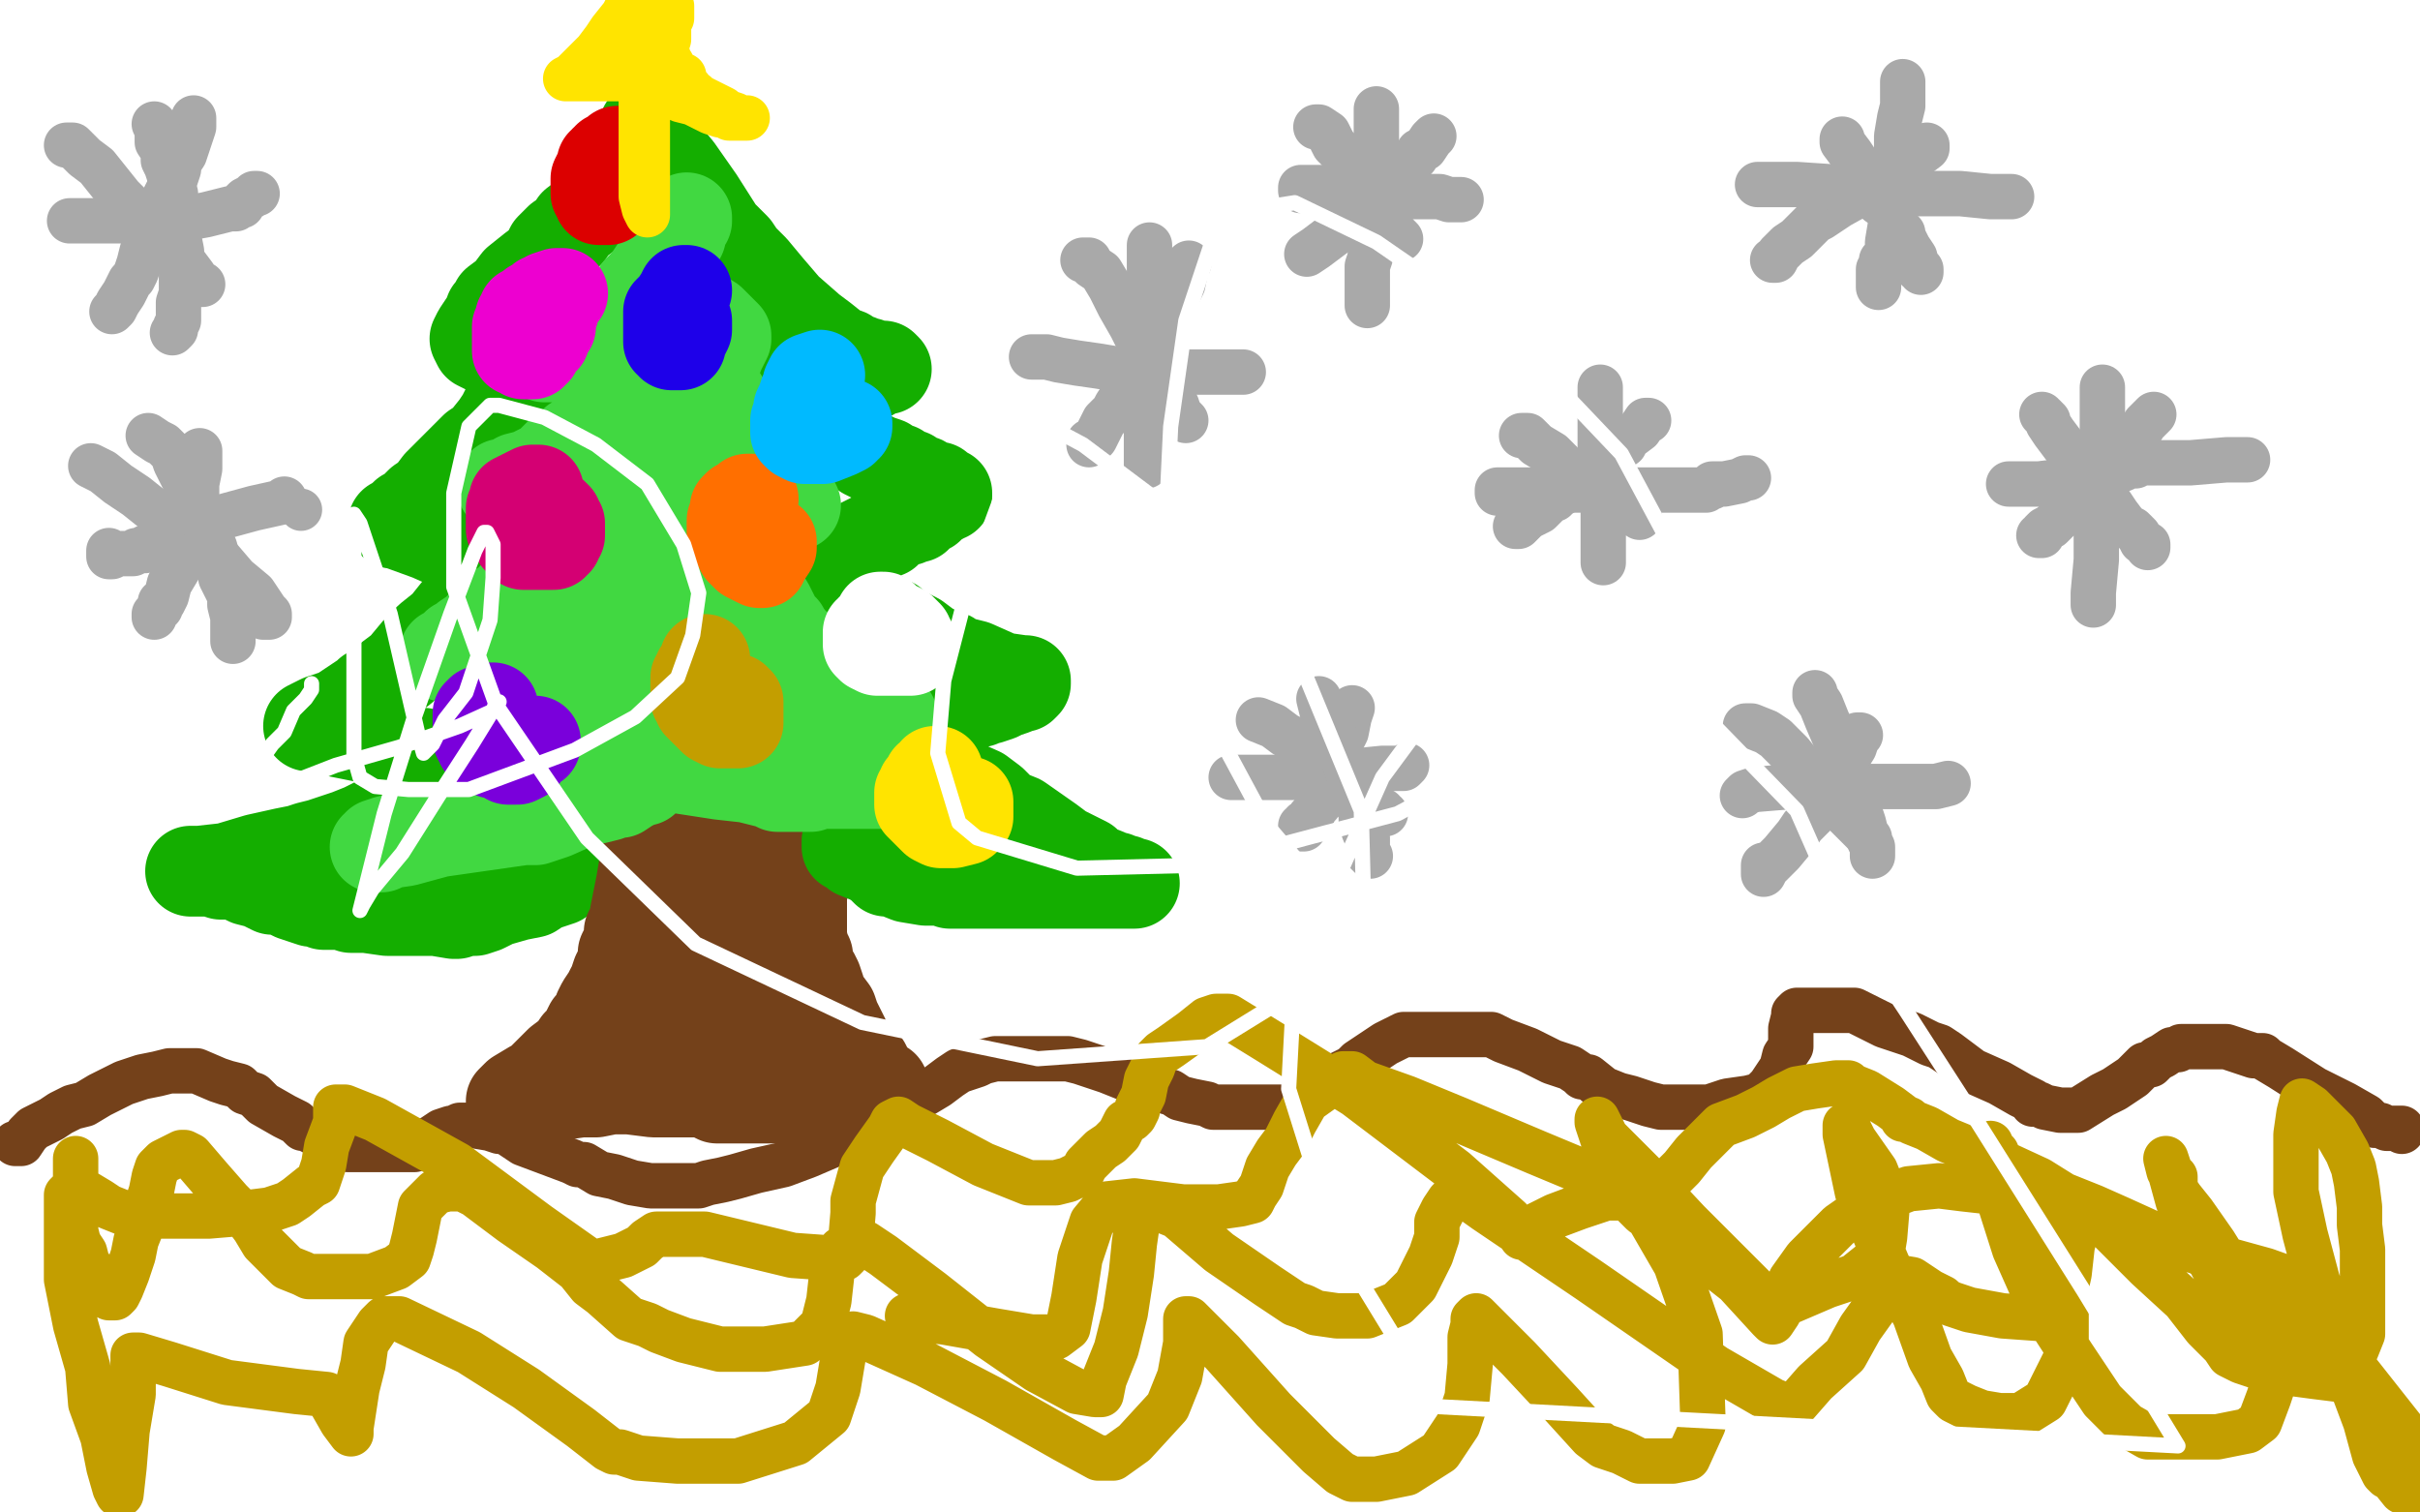 <?xml version="1.0" standalone="no"?>
<!DOCTYPE svg PUBLIC "-//W3C//DTD SVG 1.1//EN"
"http://www.w3.org/Graphics/SVG/1.1/DTD/svg11.dtd">

<svg width="800" height="500" version="1.1" xmlns="http://www.w3.org/2000/svg" xmlns:xlink="http://www.w3.org/1999/xlink" style="stroke-antialiasing: false"><desc>This SVG has been created on https://colorillo.com/</desc><rect x='0' y='0' width='800' height='500' style='fill: rgb(255,255,255); stroke-width:0' /><polyline points="180,204 180,210 180,210 179,216 179,216 179,223 179,223 179,231 179,231 179,241 179,241 180,252 180,252 184,264 184,264 191,280 193,286 199,297 201,300 204,307 208,312 211,316 215,322 219,325 222,329 226,333 228,334 233,336 238,339 241,341 243,341 246,342 252,344 259,344 270,345 277,345 285,345 294,345 304,344 313,341 326,337 330,335 334,334 337,332 342,331 350,327 356,323 364,320 372,315 382,310 387,303 392,297 397,290 400,285 402,278 404,272 404,271 404,270 404,269 404,267" style="fill: none; stroke: #ffffff; stroke-width: 30; stroke-linejoin: round; stroke-linecap: round; stroke-antialiasing: false; stroke-antialias: 0; opacity: 1.0"/>
<polyline points="125,148 126,153 127,157 128,163 131,172 134,180 139,191 143,200 147,207 152,217 155,226 159,235 163,242 167,247 171,253 175,257 181,263 193,270 208,279 224,284 238,287 253,288 267,288 284,284 297,280 305,276 309,273" style="fill: none; stroke: #ffe400; stroke-width: 30; stroke-linejoin: round; stroke-linecap: round; stroke-antialiasing: false; stroke-antialias: 0; opacity: 1.0"/>
<polyline points="124,137 124,138 124,138 125,140 125,140 126,142 126,142 128,147 128,147 131,152 131,152 134,159 136,163 137,165 139,170 142,174 143,179 145,183 147,188 149,193 150,196 152,200 154,204 161,217 167,224 170,230 172,234 175,239 179,245 184,253 189,260 195,268 202,277 211,283 217,287 228,294 235,298 240,301 244,302 250,304 255,304 263,305 269,305 279,305 288,305 297,304 304,304 309,301 315,298 317,295 319,292 322,289 322,286 324,282 324,277 324,275 323,275 322,275 320,275 318,276 317,276 316,277 315,277 312,277 304,277 291,277 286,277 271,276 267,276 266,276 263,276 256,276 243,276 231,275 227,274 222,274 216,273 208,271 201,267 189,264 179,261 172,258 169,257 165,255 164,254 162,253 160,250 160,249 158,247 156,242 153,238 150,233 147,229 141,220 138,216 129,202 123,192 116,182 113,173 108,165 105,160 102,154 100,149 98,144 97,141 97,140 96,139 96,138 97,139 100,143 105,149 113,164 119,175 124,187 127,196 130,201 132,209 135,216 137,224 140,231 142,235 143,239 146,243 148,248 150,253 154,259 157,263 159,265 161,267 164,270 166,270 168,270 169,270 171,272 176,273 185,275 188,275 189,276 191,276 201,280 214,282 227,282 234,282 240,283 242,283 246,282 251,279 259,276 267,272 276,269 281,267 285,265 288,264 289,262 291,260 294,259 298,257 305,255 312,253 317,252 319,252 320,252 322,252" style="fill: none; stroke: #ffffff; stroke-width: 30; stroke-linejoin: round; stroke-linecap: round; stroke-antialiasing: false; stroke-antialias: 0; opacity: 1.0"/>
<polyline points="207,51 207,52 207,52 204,56 204,56 201,60 201,60 198,64 198,64 194,71 190,74 188,77 185,79 182,82 180,86 176,89 171,93 168,97 164,100 163,102 162,103 162,104 158,110 157,112 158,114 162,116 166,118 169,120 172,120 175,122 177,123 178,123 178,124 177,124 176,126 173,129 170,132 168,134 166,138 164,141 160,146 157,148 154,151 150,155 145,160 142,164 139,166 138,167 136,169 134,170 132,172 130,173 131,173 142,177 151,181 157,183 162,184 164,185 165,185 164,186 160,191 158,195 156,197 154,199 151,202 147,207 142,211 138,215 133,221 129,224 127,226 124,228 122,229 121,230 118,232 112,236 106,238 102,240 103,240 106,240 112,242 122,244 128,246 132,247 133,248 135,249 136,249 138,249 140,249 144,250 149,250 155,251 159,252 160,252 161,252 161,253 160,253 158,253 157,254 154,256 151,259 147,261 145,263 141,265 139,266 138,266 137,266 135,268 130,270 124,272 120,274 115,276 109,278 106,279 102,280 99,281 94,282 85,284 75,287 66,288 63,288 64,288 65,288 66,288 70,288 73,289 78,289 82,291 86,292 90,294 93,294 95,295 97,296 100,297 103,298 106,298 107,299 109,299 111,299 113,299 116,300 118,300 121,300 128,301 135,301 140,301 144,301 150,302 151,302 154,301 157,301 160,300 164,298 171,296 176,295 179,293 182,292 185,291 188,288 193,285 195,283 197,282 198,281 199,279 200,279 200,278 201,278 201,276 202,275 202,274" style="fill: none; stroke: #14ae00; stroke-width: 30; stroke-linejoin: round; stroke-linecap: round; stroke-antialiasing: false; stroke-antialias: 0; opacity: 1.0"/>
<polyline points="214,279 214,283 214,283 213,286 213,286 212,292 210,302 210,305 208,308 208,311 207,313 206,315 206,318 205,320 204,322 203,325 203,326 202,327 201,329 199,332 198,334 197,337 195,339 194,341 194,342 192,344 191,345 189,348 185,351 182,354 181,355 180,356 178,358 176,359 171,362 169,364 170,364 171,364 172,364 173,364 174,362 179,362 185,362 192,361 197,361 202,360 203,360 205,360 208,360 216,361 225,361 232,361 234,361 235,362 237,363 241,363 248,363 252,363 254,363 258,363 263,363 269,363 277,363 281,363 283,363 285,362 286,362 287,361 288,361 289,361 290,360 291,360 291,359 292,359 291,359 288,356 286,352 284,350 282,348 280,346 279,343 277,339 276,337 275,334 272,330 271,329 271,328 271,327 270,324 269,322 267,319 267,316 266,314 265,310 265,308 265,304 265,301 265,299 265,297 265,294 266,292 266,290 267,289 268,287 269,286 269,285 269,283 269,282 270,281 270,280 269,280 268,280 267,280 262,281 252,282 240,282 230,282 224,282 220,282 220,283 221,284 223,292 224,298 225,303 225,308 225,313 224,315 224,319 221,327 218,332 217,335 216,336 216,337 216,338 214,341 213,342 214,342 216,340 218,333 218,323 218,318 218,314 218,312 219,311 220,309 221,307 223,305 226,302 227,301 227,300 228,300 232,298 233,298 234,298 235,298 238,297 241,297 242,297 243,297 244,298 247,301 250,305 253,310 255,313 256,319 259,324 260,328 262,332 262,334 263,336 263,338 263,339 263,340 263,341 263,343 261,343 260,345 256,348 251,350 246,350 245,351 244,351 240,347 234,340 230,335 229,333 229,331 229,330 229,329 229,327 229,326 231,326 231,324 231,322 232,320" style="fill: none; stroke: #74411a; stroke-width: 30; stroke-linejoin: round; stroke-linecap: round; stroke-antialiasing: false; stroke-antialias: 0; opacity: 1.0"/>
<polyline points="213,42 214,42 214,42 214,43 214,43 216,46 216,46 219,50 219,50 224,56 224,56 231,66 238,77 243,82 245,85 249,89 254,95 260,102 268,109 272,112 277,116 280,117 281,118 282,119 284,119 284,120 287,120 289,121 292,121 293,122 292,122 291,122 290,122 289,123 288,123 288,124 287,124 286,124 285,125 284,125 283,126 277,126 273,126 269,126 265,126 264,127 263,127 261,127 260,127 258,127 257,127 256,127 255,127 254,128 252,128 252,129 256,131 259,134 261,135 262,136 264,138 267,139 268,139 269,140 273,143 275,144 278,146 281,147 283,148 285,149 286,150 288,151 290,152 293,153 295,155 297,155 297,156 298,156 300,157 301,157 302,158 303,159 305,159 308,161 310,161 311,162 313,163 313,164 312,164 311,165 309,166 307,168 305,169 303,170 303,171 301,171 300,172 298,172 297,173 295,174 294,175 293,175 293,176 291,176 290,177 289,178 288,178 286,179 284,180 282,181 281,182 280,182 278,182 277,183 272,186 268,187 266,188 267,188 271,191 275,194 281,197 285,200 290,203 292,205 295,206 298,209 299,209 301,210 303,211 307,214 311,216 314,217 316,219 317,219 318,219 322,220 331,224 338,225 339,225 339,226 338,227 337,227 335,228 332,229 330,230 327,231 326,231 324,232 320,233 317,234 316,234 315,235 314,235 311,236 308,238 301,239 298,240 293,242 290,242 289,242 290,243 303,251 315,258 324,262 328,265 330,267 332,269 337,271 347,278 351,281 355,283 359,285 361,287 366,289 368,290 369,290 370,291 372,291 374,292 375,292 374,292 373,292 371,292 367,292 357,292 343,292 331,292 318,292 314,292 312,291 310,291 306,291 300,290 295,288 294,288 293,288 291,286 288,284 283,282 282,281 281,280 280,280 280,279 280,278" style="fill: none; stroke: #14ae00; stroke-width: 30; stroke-linejoin: round; stroke-linecap: round; stroke-antialiasing: false; stroke-antialias: 0; opacity: 1.0"/>
<polyline points="227,72 227,73 227,73 226,74 226,74 225,78 225,78 223,80 223,80 221,83 221,84 219,87 218,87 216,90 214,93 212,95 211,96 211,97 210,98 208,100 206,102 204,103 202,105 196,108 193,110 191,111 189,112 187,114 183,115 180,117 180,118 181,118 183,118 187,118 196,119 207,120 214,121 216,121 217,121 218,121 219,120 222,116 223,116 225,115 225,113 224,113 223,115 220,119 217,121 214,124 211,127 210,128 206,132 202,135 198,140 195,142 192,145 190,146 189,147 186,149 183,152 181,154 175,157 171,158 169,160 167,160 166,160 166,161 167,162 176,166 179,167 185,169 186,170 187,170 190,173 192,173 192,174 190,177 190,178 186,181 185,183 183,185 182,187 179,189 175,192 173,195 170,197 167,200 163,202 161,205 159,207 157,209 154,211 153,212 152,213 151,213 149,215 147,216 147,217 148,217 158,222 169,226 178,228 183,230 186,230 191,232 195,233 199,233 200,233 200,234 198,238 196,243 193,245 191,248 189,250 187,252 185,255 182,257 180,259 177,262 176,262 172,264 171,266 168,268 167,269 166,269 164,270 162,271 157,272 152,274 139,275 132,277 128,278 125,279 125,280 124,280 125,280 126,280 127,279 134,278 145,275 166,272 173,271 176,271 177,271 183,269 192,265 197,264 201,263 203,262 205,262 208,260 212,258 213,258 215,256 217,255 217,254 218,254 218,253 219,253 225,254 238,256 247,257 255,259 257,260 258,260 259,260 260,260 262,260 264,260 268,260 271,259 272,259 276,259 282,259 287,259 289,259 290,259 292,259 295,259 299,260 301,260 301,261 305,263 311,266 316,268 314,268 308,264 299,257 289,253 284,249 279,246 276,243 273,241 272,240 270,238 269,237 268,236 266,235 265,232 263,230 262,229 262,228 263,228 264,228 267,228 272,228 274,228 275,228 277,228 278,228 282,228 285,228 286,229 283,226 278,222 270,217 267,216 264,214 263,214 262,213 261,211 260,211 259,210 259,208 258,208 257,207 256,205 256,204 254,200 252,197 250,193 248,190 247,189 247,187 245,184 244,183 243,179 241,176 240,174 238,172 238,170 237,169 237,167 236,165 236,164 237,164 238,164 246,164 257,167 262,167 263,167 262,165 259,162 257,159 256,158 256,157 254,155 253,153 250,151 250,150 248,148 248,146 246,144 246,143 244,140 242,137 240,134 239,132 237,129 236,127 234,125 234,124 233,123 232,120 231,118 230,116 229,113 228,111 227,107 226,105 226,103 226,102 226,100 227,101 230,103 235,106 239,110 240,111 240,112 238,116 236,121 234,124 231,128 229,131 227,136 226,140 223,145 221,149 217,154 216,157 215,160 214,162 212,164 211,165 210,168 208,171 206,173 206,174 205,174 206,174 207,174 211,174 216,174 221,176 223,176 224,176 225,176 225,177 225,178 225,181 223,183 222,185 217,190 214,194 210,197 206,200 202,204 199,207 196,209 193,211 191,212 190,213 189,213 189,214 188,214 189,214 190,214 191,214 197,214 204,213 210,213 213,213 219,211 221,211 222,211 222,214 221,217 221,220 221,223 221,227 221,229 221,231 221,232 221,234 221,236 221,237 222,237 224,237 236,237 254,237 272,237 286,237 293,237 295,237 295,238 294,238 293,238 286,235 276,228 264,221 252,214 247,211 241,208 238,204 235,201 232,197 229,192 226,188 224,185 224,183 223,182 223,181 223,182 226,187 228,192 231,197 231,198 233,201" style="fill: none; stroke: #41d841; stroke-width: 30; stroke-linejoin: round; stroke-linecap: round; stroke-antialiasing: false; stroke-antialias: 0; opacity: 1.0"/>
<polyline points="186,97 185,97 185,97 184,97 184,97 181,98 181,98 180,99 180,99 179,99 179,99 178,100 177,101 176,101 174,103 173,103 173,104 173,105 172,105 172,107 171,108 171,109 171,110 171,112 171,113 171,114 171,115 171,116 172,116 173,117 174,117 176,117 176,116 177,116 177,115 179,113 179,112 180,112 180,111 180,110 181,109 182,108 182,106 182,105 182,104 183,103 183,102 183,101 182,101 181,101" style="fill: none; stroke: #ed00d0; stroke-width: 30; stroke-linejoin: round; stroke-linecap: round; stroke-antialiasing: false; stroke-antialias: 0; opacity: 1.0"/>
<polyline points="178,162 177,162 177,162 176,162 176,162 174,163 172,164 170,165 170,166 169,168 169,170 169,171 169,172 169,174 169,175 170,176 171,177 171,178 172,179 173,179 173,180 175,180 176,180 179,180 182,180 183,180 184,179 184,178 185,177 185,176 185,175 185,174 185,173 184,172 184,171 183,170 181,169 181,168" style="fill: none; stroke: #d40073; stroke-width: 30; stroke-linejoin: round; stroke-linecap: round; stroke-antialiasing: false; stroke-antialias: 0; opacity: 1.0"/>
<polyline points="227,96 226,96 226,96 225,98 225,98 223,101 222,102 221,103 221,104 221,105 221,106 221,107 221,108 221,110 221,112 221,113 222,113 222,114 223,114 224,114 225,114 225,111 226,111 227,109 227,108 227,107 227,106" style="fill: none; stroke: #1e00e9; stroke-width: 30; stroke-linejoin: round; stroke-linecap: round; stroke-antialiasing: false; stroke-antialias: 0; opacity: 1.0"/>
<polyline points="249,165 248,165 247,165 246,166 244,167 243,168 243,169 243,170 243,171 242,172 242,173 242,174 242,175 242,176 243,178 244,180 245,182 246,183 247,184 249,185 251,186 252,186 253,184 255,181 255,180 255,179" style="fill: none; stroke: #ff6f00; stroke-width: 30; stroke-linejoin: round; stroke-linecap: round; stroke-antialiasing: false; stroke-antialias: 0; opacity: 1.0"/>
<polyline points="163,234 162,234 162,234 162,235 162,235 159,235 159,235 158,236 158,236 158,237 158,238 158,239 158,242 158,244 159,245 159,246 160,247 162,248 163,249 165,249 168,251 169,251 170,251 171,251 173,250 175,247 177,246 177,245" style="fill: none; stroke: #7a00db; stroke-width: 30; stroke-linejoin: round; stroke-linecap: round; stroke-antialiasing: false; stroke-antialias: 0; opacity: 1.0"/>
<polyline points="233,218 233,219 232,221 231,222 231,223 230,224 230,225 230,226 230,227 230,229 230,231 231,232 231,233 232,234 233,235 236,238 238,239 239,239 240,239 241,239 242,239 243,239 244,239 244,238 244,237 244,236 244,233 244,232 243,232 243,231 242,231" style="fill: none; stroke: #c39e00; stroke-width: 30; stroke-linejoin: round; stroke-linecap: round; stroke-antialiasing: false; stroke-antialias: 0; opacity: 1.0"/>
<polyline points="310,255 309,255 309,255 309,256 309,256 307,257 306,259 305,260 305,261 304,262 304,263 304,264 304,265 304,266 305,267 306,268 309,271 311,272 312,272 313,272 315,272 319,271 320,270 320,269 320,268 320,266 320,265 319,265" style="fill: none; stroke: #ffe400; stroke-width: 30; stroke-linejoin: round; stroke-linecap: round; stroke-antialiasing: false; stroke-antialias: 0; opacity: 1.0"/>
<polyline points="292,204 291,204 290,206 289,207 288,208 288,209 287,209 287,210 287,211 287,212 287,213 288,214 290,215 291,215 292,215 294,215 296,215 297,215 300,215 301,215 301,214 301,213 301,212 300,211 300,210 299,209 298,208 296,207 295,207" style="fill: none; stroke: #ffffff; stroke-width: 30; stroke-linejoin: round; stroke-linecap: round; stroke-antialiasing: false; stroke-antialias: 0; opacity: 1.0"/>
<polyline points="271,124 268,125 267,127 267,128 267,129 266,130 265,133 264,135 264,137 264,138 263,139 263,140 263,142 263,143 264,144 266,145 267,145 269,145 272,145 277,143 279,142 279,141 280,141 280,140" style="fill: none; stroke: #00baff; stroke-width: 30; stroke-linejoin: round; stroke-linecap: round; stroke-antialiasing: false; stroke-antialias: 0; opacity: 1.0"/>
<polyline points="206,50 204,50 203,51 201,52 201,53 200,53 200,54 199,54 199,55 199,56 198,57 197,59 197,60 197,62 197,63 197,64 198,65 198,66 199,66 200,66 201,66 201,65 202,65" style="fill: none; stroke: #dc0000; stroke-width: 30; stroke-linejoin: round; stroke-linecap: round; stroke-antialiasing: false; stroke-antialias: 0; opacity: 1.0"/>
<polyline points="209,1 208,1 208,1 206,5 202,10 200,13 197,17 195,19 192,22 191,23 189,25 187,26 188,26 190,26 197,26 204,26 210,26 212,26 212,27 212,29 212,31 212,35 212,39 212,43 212,44 212,47 212,49 212,51 212,58 212,65 213,69 214,71 214,70 214,67 214,61 214,59 214,55 214,53 214,47 214,44 214,43 214,41 214,40 214,39 214,37 214,36 214,34 214,32 214,30 215,30 216,30 217,30 222,31 225,33 229,34 233,36 235,37 238,38 239,38 240,38 241,39 242,39 243,39 244,39 245,39 246,39 247,39 246,39 244,39 243,38 240,37 239,36 233,33 231,32 230,31 229,31 228,30 228,29 226,27 226,25 224,24 223,23 222,21 221,20 221,19 220,19 220,18 220,17 220,16 221,13 221,12 221,9 221,7 222,6 222,4 222,3 222,2 221,1 220,1 220,0 220,1 218,4 217,6 217,7 217,8 216,9 216,11 216,12 215,12 215,13 215,14 214,14 214,15 213,15 213,16 212,17 212,18 209,19" style="fill: none; stroke: #ffe400; stroke-width: 15; stroke-linejoin: round; stroke-linecap: round; stroke-antialiasing: false; stroke-antialias: 0; opacity: 1.0"/>
<polyline points="5,378 6,378 6,378 7,378 7,378 9,375 9,375 11,373 11,373 13,372 17,370 20,368 24,366 28,365 33,362 37,360 41,358 47,356 52,355 56,354 60,354 62,354 63,354 64,354 65,354 72,357 75,358 79,359 80,360 81,361 84,362 87,365 94,369 98,371 99,372 100,373 101,373 105,375 111,378 115,380 117,380 127,380 137,380 140,379 141,378 141,377 143,376 146,374 149,373 150,373 152,372 156,372 162,373 165,374 166,374 167,374 170,376 173,378 181,381 189,384 191,385 193,385 198,388 203,389 209,391 215,392 221,392 226,392 231,392 234,391 239,390 243,389 250,387 259,385 267,382 274,379 278,377 283,375 287,374 291,371 294,368 298,367 305,362 310,359 314,356 317,354 320,353 323,352 325,351 329,350 334,350 340,350 348,350 353,350 357,351 366,354 376,358 383,359 386,361 387,361 390,363 394,364 399,365 401,366 403,366 404,366 408,366 412,366 417,366 421,366 426,366 428,365 430,364 433,363 435,361 438,359 440,357 443,355 447,353 449,351 452,349 455,347 458,345 460,344 462,343 464,342 468,342 474,342 483,342 488,342 490,342 493,342 497,344 505,347 513,351 519,353 522,355 523,356 525,356 530,360 535,362 539,363 542,364 545,365 549,366 553,366 559,366 565,366 571,364 578,363 582,362 585,359 587,356 589,353 590,349 592,346 592,343 592,340 593,336 593,335 594,334 601,334 607,334 613,334 623,339 632,342 638,345 641,346 644,348 652,354 661,358 668,362 670,363 672,364 672,365 674,365 676,366 681,367 683,367 685,367 687,367 695,362 699,360 702,358 705,356 707,354 709,352 711,352 712,351 713,350 715,349 718,347 720,347 721,346 724,346 729,346 736,346 745,349 748,349 749,350 754,353 765,360 775,365 782,369 783,370 785,372 786,372 787,372 789,373 794,373 794,374" style="fill: none; stroke: #74411a; stroke-width: 15; stroke-linejoin: round; stroke-linecap: round; stroke-antialiasing: false; stroke-antialias: 0; opacity: 1.0"/>
<polyline points="25,383 25,384 25,384 25,386 25,386 25,387 25,387 25,391 25,391 25,393 25,393 25,397 25,397 25,398 25,401 25,403 25,405 25,407 26,411 28,414 29,418 30,419 32,423 34,427 35,428 36,429 37,429 38,429 39,428 40,426 42,421 44,415 45,410 47,405 48,400 50,394 51,389 52,386 53,385 54,384 56,383 60,381 61,381 63,382 69,389 76,397 81,402 84,406 87,411 95,419 100,421 102,422 103,422 112,422 123,422 131,419 135,416 136,413 137,409 138,404 139,399 143,395 144,394 148,393 150,393 151,393 153,393 157,395 169,404 182,413 191,420 195,425 199,428 208,436 214,438 218,440 226,443 238,446 253,446 266,444 272,438 274,430 275,421 277,415 278,413 280,412 281,411 282,411 283,411 286,411 292,415 308,427 327,442 343,453 356,460 362,461 364,461 365,456 369,446 372,434 374,421 375,411 376,404 377,400 377,398 378,398 379,398 389,402 403,414 419,425 428,431 431,432 435,434 442,435 452,435 462,431 468,425 473,415 475,409 475,404 477,400 479,397 481,395 482,395 484,395 491,400 525,423 567,452 586,463 591,465 593,465 600,457 610,448 615,439 620,432 623,425 625,422 626,422 632,423 638,427 642,429 643,430 645,431 651,433 662,435 676,436 680,435 682,430 684,421 685,412 687,404 690,400 690,399 692,399 698,407 710,419 722,430 729,439 735,445 737,448 739,449 741,450 750,453 765,455 773,456 775,456 775,454 775,452 774,445 772,440 768,432 767,428 766,426 766,425 765,425 763,425 749,420 720,412 694,404 679,399 677,399 676,398 668,397 658,394 649,393 641,392 631,393 618,398 608,405 597,416 592,423 591,426 588,434 586,437 585,436 574,424 560,413 543,401 539,397 537,396 536,396 531,396 522,399 514,402 508,405 505,407 503,408 503,409 499,403 481,387 448,362 419,344 406,336 403,336 402,336 399,337 394,341 387,346 384,348 382,350 381,353 379,357 378,362 377,364 376,366 376,367 375,369 374,370 372,371 370,375 367,378 364,380 361,383 359,385 358,387 357,388 355,389 353,390 349,391 344,391 340,391 335,389 325,385 310,377 300,372 297,370 295,371 294,373 289,380 285,386 282,397 282,401 281,413 280,415 279,416 276,416 262,415 233,408 224,408 220,408 217,408 214,410 212,412 210,413 208,414 206,415 202,416 198,417 196,417 195,417 178,405 151,385 124,370 114,366 111,366 111,368 111,371 108,379 107,385 105,391 103,392 98,396 95,398 89,400 81,401 69,402 58,402 47,402 41,401 36,399 33,397 28,394 25,393 24,393 22,395 22,407 22,423 25,438 29,452 30,464 34,475 36,485 38,492 39,494 40,494 41,485 42,473 44,461 44,451 44,448 46,448 56,451 75,457 98,460 108,461 109,463 113,470 116,474 116,472 118,459 120,451 121,444 125,438 127,436 132,436 155,447 174,459 192,472 201,479 203,480 205,480 211,482 224,483 244,483 263,477 274,468 277,459 279,447 280,443 281,442 282,441 286,442 306,451 329,463 352,476 363,482 366,482 367,482 368,482 375,477 386,465 390,455 392,444 392,437 392,436 393,436 404,447 421,466 436,481 443,487 445,488 447,489 455,489 465,487 476,480 482,471 485,462 486,451 486,442 487,438 487,436 488,435 489,436 502,449 516,464 526,475 530,478 536,480 542,483 553,483 558,482 563,471 562,441 554,418 543,399 535,386 530,377 528,371 528,370 531,376 543,388 558,404 572,418 581,427 588,431 590,431 604,425 613,422 618,418 622,415 623,409 624,397 620,387 613,377 611,373 610,372 610,375 614,394 624,418 633,435 638,449 642,456 644,461 646,463 650,465 655,467 661,468 668,468 676,463 683,449 683,432 678,416 670,400 663,388 660,381 658,379 658,378 658,379 659,391 666,413 674,431 685,448 695,463 703,471 710,475 715,475 722,475 733,475 743,473 747,470 750,462 751,459 751,447 749,439 742,427 732,411 725,401 721,396 719,393 719,391 719,389 717,387 716,383 717,386 720,397 723,405 729,414 735,425 742,434 750,443 759,447 762,448 765,448 770,449 775,449 776,449 779,446 781,441 781,435 781,429 781,423 781,413 780,405 780,399 779,391 778,386 776,381 772,374 764,366 761,364 760,368 759,375 759,384 759,394 762,408 766,423 771,439 776,454 782,470 785,481 788,487 789,488 790,488 794,493 796,493 797,493 797,494 797,493 797,485 794,472 779,453 767,441 741,422 727,414 712,408 701,403 692,399 687,397 682,395 674,390 661,384 644,377 637,373 632,371 631,370 629,370 629,369 625,366 617,361 612,359 611,358 610,358 607,358 600,359 594,360 588,363 583,366 577,369 569,372 564,377 560,381 556,386 551,391 547,394 544,397 543,397 541,397 532,391 508,381 482,370 465,363 451,358 447,355 445,355 444,355 439,359 432,364 428,371 425,377 422,381 419,386 417,392 415,395 414,397 410,398 403,399 391,399 375,397 366,398 361,404 357,416 355,429 353,439 349,442 347,442 341,442 329,440 312,437 302,436 300,435" style="fill: none; stroke: #c39e00; stroke-width: 15; stroke-linejoin: round; stroke-linecap: round; stroke-antialiasing: false; stroke-antialias: 0; opacity: 1.0"/>
<polyline points="435,42 436,42 436,42 439,44 439,44 441,48 441,48 444,51 444,51 448,57 453,64 455,69 459,73 461,77 463,79" style="fill: none; stroke: #a9a9a9; stroke-width: 15; stroke-linejoin: round; stroke-linecap: round; stroke-antialiasing: false; stroke-antialias: 0; opacity: 1.0"/>
<polyline points="474,45 473,46 473,46 471,49 471,49 469,50 469,50 468,52 468,52 467,53 467,53 464,55 464,55 462,58 459,61 455,65 452,67 451,69 449,71 448,73 443,76 439,79 435,82 432,84" style="fill: none; stroke: #a9a9a9; stroke-width: 15; stroke-linejoin: round; stroke-linecap: round; stroke-antialiasing: false; stroke-antialias: 0; opacity: 1.0"/>
<polyline points="430,63 430,62 430,62 431,62 431,62 432,62 432,62 433,62 433,62 434,62 434,62 436,62 436,62 439,62 443,63 450,65 451,65 455,65 458,65 463,65 467,65 471,65 476,65 479,66 481,66 483,66 482,66 480,66 479,66" style="fill: none; stroke: #a9a9a9; stroke-width: 15; stroke-linejoin: round; stroke-linecap: round; stroke-antialiasing: false; stroke-antialias: 0; opacity: 1.0"/>
<polyline points="455,36 455,38 455,38 455,40 455,40 455,45 455,45 455,53 455,53 455,55 455,55 454,65 454,65 454,70 454,70 454,76 453,81 453,83 453,85 452,88 452,91 452,95 452,97 452,99 452,101" style="fill: none; stroke: #a9a9a9; stroke-width: 15; stroke-linejoin: round; stroke-linecap: round; stroke-antialiasing: false; stroke-antialias: 0; opacity: 1.0"/>
<polyline points="609,46 609,47 609,47 612,51 612,51 614,54 614,54 617,59 617,59 617,61 617,61 618,62 618,62 619,63 619,63 620,64 621,67 624,69 626,72 627,74 627,75 628,76 629,77 629,78 631,82 633,85 634,89 635,89 635,90" style="fill: none; stroke: #a9a9a9; stroke-width: 15; stroke-linejoin: round; stroke-linecap: round; stroke-antialiasing: false; stroke-antialias: 0; opacity: 1.0"/>
<polyline points="637,48 637,49 637,49 633,52 633,52 625,57 625,57 617,63 617,63 608,68 608,68 602,72 602,72 600,73 600,73 599,74 598,75 596,77 594,79 591,81 588,84 587,86 586,86" style="fill: none; stroke: #a9a9a9; stroke-width: 15; stroke-linejoin: round; stroke-linecap: round; stroke-antialiasing: false; stroke-antialias: 0; opacity: 1.0"/>
<polyline points="581,61 582,61 582,61 583,61 583,61 584,61 584,61 586,61 586,61 594,61 594,61 609,62 609,62 626,64 626,64 648,64 658,65 663,65 664,65 665,65" style="fill: none; stroke: #a9a9a9; stroke-width: 15; stroke-linejoin: round; stroke-linecap: round; stroke-antialiasing: false; stroke-antialias: 0; opacity: 1.0"/>
<polyline points="629,27 629,28 629,28 629,29 629,29 629,31 629,31 629,35 629,35 628,39 628,39 627,45 627,45 627,48 627,48 627,51 627,52 627,54 627,57 627,59 627,62 627,65 627,67 626,71 625,74 624,80 624,81 624,83 623,85 623,86 622,86 622,88 621,89 621,92 621,94 621,95" style="fill: none; stroke: #a9a9a9; stroke-width: 15; stroke-linejoin: round; stroke-linecap: round; stroke-antialiasing: false; stroke-antialias: 0; opacity: 1.0"/>
<polyline points="503,144 504,144 504,144 505,144 505,144 508,147 508,147 513,150 513,150 518,155 518,155 525,160 530,164 537,169 540,170 541,170 542,171" style="fill: none; stroke: #a9a9a9; stroke-width: 15; stroke-linejoin: round; stroke-linecap: round; stroke-antialiasing: false; stroke-antialias: 0; opacity: 1.0"/>
<polyline points="545,139 544,139 544,139 542,142 542,142 538,145 538,145 537,147 537,147 534,149 534,149 533,151 533,151 530,154 530,154 526,157 522,160 518,162 515,164 514,165 513,165 512,166 509,169 505,171 502,174 501,174" style="fill: none; stroke: #a9a9a9; stroke-width: 15; stroke-linejoin: round; stroke-linecap: round; stroke-antialiasing: false; stroke-antialias: 0; opacity: 1.0"/>
<polyline points="495,163 495,162 495,162 496,162 496,162 502,162 502,162 518,162 539,162 557,162 564,162 565,161 566,161 566,160 570,160 575,159 577,158 578,158" style="fill: none; stroke: #a9a9a9; stroke-width: 15; stroke-linejoin: round; stroke-linecap: round; stroke-antialiasing: false; stroke-antialias: 0; opacity: 1.0"/>
<polyline points="529,128 529,132 529,132 529,134 529,134 529,139 529,139 529,143 529,143 529,146 529,146 529,149 529,149 529,152 529,152 529,155 529,157 529,158 529,160 530,162 530,166 530,167 530,170 530,172 530,174 530,175 530,177 530,180 530,182 530,185 530,186" style="fill: none; stroke: #a9a9a9; stroke-width: 15; stroke-linejoin: round; stroke-linecap: round; stroke-antialiasing: false; stroke-antialias: 0; opacity: 1.0"/>
<polyline points="675,137 676,138 676,138 677,139 677,139 677,140 677,140 679,143 679,143 682,147 682,147 685,151 685,151 690,157 690,157 693,163 698,167 700,170 703,174 705,175 706,176 707,177 708,179 710,180 710,181" style="fill: none; stroke: #a9a9a9; stroke-width: 15; stroke-linejoin: round; stroke-linecap: round; stroke-antialiasing: false; stroke-antialias: 0; opacity: 1.0"/>
<polyline points="712,137 711,138 711,138 709,140 709,140 706,145 706,145 703,148 703,148 700,151 700,151 697,155 697,155 695,158 695,158 692,162 688,166 683,170 681,171 678,174 676,175 675,176 675,177 674,177" style="fill: none; stroke: #a9a9a9; stroke-width: 15; stroke-linejoin: round; stroke-linecap: round; stroke-antialiasing: false; stroke-antialias: 0; opacity: 1.0"/>
<polyline points="664,160 665,160 665,160 669,160 669,160 674,160 674,160 682,159 682,159 691,157 691,157 697,157 697,157 702,155 704,154 706,154 707,153 712,153 724,153 736,152 743,152" style="fill: none; stroke: #a9a9a9; stroke-width: 15; stroke-linejoin: round; stroke-linecap: round; stroke-antialiasing: false; stroke-antialias: 0; opacity: 1.0"/>
<polyline points="695,128 695,129 695,129 695,131 695,131 695,135 695,135 695,139 695,139 695,142 695,142 695,147 695,147 695,152 695,152 694,158 694,162 694,165 693,167 693,168 693,169 693,171 693,172 693,175 693,178 693,179 693,180 693,185 692,196 692,200" style="fill: none; stroke: #a9a9a9; stroke-width: 15; stroke-linejoin: round; stroke-linecap: round; stroke-antialiasing: false; stroke-antialias: 0; opacity: 1.0"/>
<polyline points="577,240 579,240 579,240 584,242 584,242 587,244 587,244 590,247 590,247 592,249 592,249 596,254 596,254 601,258 601,258 606,264 610,269 613,272 615,274 617,276" style="fill: none; stroke: #a9a9a9; stroke-width: 15; stroke-linejoin: round; stroke-linecap: round; stroke-antialiasing: false; stroke-antialias: 0; opacity: 1.0"/>
<polyline points="615,243 614,243 614,243 614,244 614,244 613,247 613,247 608,255 608,255 605,259 605,259 603,263 603,263 602,267 602,267 600,269 598,271 596,273 594,276 589,282 584,287 583,289 583,288 583,286" style="fill: none; stroke: #a9a9a9; stroke-width: 15; stroke-linejoin: round; stroke-linecap: round; stroke-antialiasing: false; stroke-antialias: 0; opacity: 1.0"/>
<polyline points="576,263 577,262 577,262 580,261 580,261 592,260 592,260 611,260 611,260 628,260 628,260 640,260 640,260 644,259" style="fill: none; stroke: #a9a9a9; stroke-width: 15; stroke-linejoin: round; stroke-linecap: round; stroke-antialiasing: false; stroke-antialias: 0; opacity: 1.0"/>
<polyline points="600,229 600,230 600,230 602,233 602,233 604,238 604,238 607,245 607,245 609,250 609,250 610,254 610,254 612,258 612,262 614,266 615,269 616,272 617,276 618,277 618,278 619,280 619,282 619,283" style="fill: none; stroke: #a9a9a9; stroke-width: 15; stroke-linejoin: round; stroke-linecap: round; stroke-antialiasing: false; stroke-antialias: 0; opacity: 1.0"/>
<polyline points="416,238 421,240 421,240 425,243 425,243 427,244 427,244 431,248 431,248 435,252 435,252 442,257 442,257 449,263 455,267 457,268 457,269 458,269" style="fill: none; stroke: #a9a9a9; stroke-width: 15; stroke-linejoin: round; stroke-linecap: round; stroke-antialiasing: false; stroke-antialias: 0; opacity: 1.0"/>
<polyline points="447,234 446,237 446,237 445,242 445,242 443,246 443,246 442,250 442,250 441,253 441,253 439,258 439,258 438,261 438,261 436,263 436,264 436,266 435,267 434,269 433,270 433,271 432,272 431,272 431,274 430,274 430,273" style="fill: none; stroke: #a9a9a9; stroke-width: 15; stroke-linejoin: round; stroke-linecap: round; stroke-antialiasing: false; stroke-antialias: 0; opacity: 1.0"/>
<polyline points="407,257 408,257 408,257 409,257 409,257 411,257 411,257 416,257 416,257 424,257 424,257 430,257 430,257 433,257 434,257 435,257 436,257 437,256 438,256 440,255 447,255 457,254 464,254 465,253" style="fill: none; stroke: #a9a9a9; stroke-width: 15; stroke-linejoin: round; stroke-linecap: round; stroke-antialiasing: false; stroke-antialias: 0; opacity: 1.0"/>
<polyline points="436,231 437,235 437,235 439,239 439,239 441,243 441,243 442,247 442,247 444,251 444,251 446,257 446,257 447,261 448,265 450,268 450,272 451,275 452,277 452,278 452,279 452,280 452,282 453,283" style="fill: none; stroke: #a9a9a9; stroke-width: 15; stroke-linejoin: round; stroke-linecap: round; stroke-antialiasing: false; stroke-antialias: 0; opacity: 1.0"/>
<polyline points="358,86 360,86 360,86 361,88 361,88 364,90 364,90 367,95 367,95 370,101 370,101 374,108 374,108 377,114 377,114 380,119 383,123 385,127 386,129 386,130 387,132 389,134 390,137 392,139" style="fill: none; stroke: #a9a9a9; stroke-width: 15; stroke-linejoin: round; stroke-linecap: round; stroke-antialiasing: false; stroke-antialias: 0; opacity: 1.0"/>
<polyline points="393,87 392,88 392,88 392,89 392,89 391,94 391,94 389,98 389,98 386,102 386,102 385,105 385,105 384,109 384,109 380,115 378,119 376,123 374,127 373,129 371,131 369,134 368,136 365,139 362,145 361,146 360,146 360,147" style="fill: none; stroke: #a9a9a9; stroke-width: 15; stroke-linejoin: round; stroke-linecap: round; stroke-antialiasing: false; stroke-antialias: 0; opacity: 1.0"/>
<polyline points="341,118 346,118 346,118 350,119 350,119 356,120 356,120 363,121 363,121 369,122 369,122 375,123 375,123 380,123 380,123 383,123 385,123 386,123 388,123 396,123 398,123 404,123 406,123 407,123 409,123 411,123" style="fill: none; stroke: #a9a9a9; stroke-width: 15; stroke-linejoin: round; stroke-linecap: round; stroke-antialiasing: false; stroke-antialias: 0; opacity: 1.0"/>
<polyline points="380,81 380,86 380,86 380,91 380,91 380,95 380,95 380,101 380,101 380,106 380,106 379,112 379,112 379,116 379,119 379,123 379,125 379,128 379,132 379,135 379,138 379,140 379,143 379,145 379,147 379,149 379,150 379,151 379,153 379,154" style="fill: none; stroke: #a9a9a9; stroke-width: 15; stroke-linejoin: round; stroke-linecap: round; stroke-antialiasing: false; stroke-antialias: 0; opacity: 1.0"/>
<polyline points="22,48 23,48 23,48 24,48 24,48 25,49 25,49 28,52 28,52 32,55 32,55 36,60 36,60 40,65 40,65 44,69 49,72 51,75 54,78 55,80 57,80 58,82 58,83 59,84 61,87 64,91 66,94 67,94" style="fill: none; stroke: #a9a9a9; stroke-width: 15; stroke-linejoin: round; stroke-linecap: round; stroke-antialiasing: false; stroke-antialias: 0; opacity: 1.0"/>
<polyline points="64,39 64,40 64,40 64,42 64,42 63,45 63,45 62,48 62,48 61,51 61,51 59,54 59,54 59,56 59,56 58,59 56,62 55,64 54,66 53,68 52,71 51,74 50,78 49,81 47,83 46,87 45,90 44,92 43,93 41,97 39,100 38,102 37,103" style="fill: none; stroke: #a9a9a9; stroke-width: 15; stroke-linejoin: round; stroke-linecap: round; stroke-antialiasing: false; stroke-antialias: 0; opacity: 1.0"/>
<polyline points="23,73 24,73 24,73 26,73 26,73 28,73 28,73 33,73 33,73 44,73 44,73 57,73 57,73 68,71 76,69 78,69 79,68 80,68 80,67 81,66 83,65 84,64 85,64" style="fill: none; stroke: #a9a9a9; stroke-width: 15; stroke-linejoin: round; stroke-linecap: round; stroke-antialiasing: false; stroke-antialias: 0; opacity: 1.0"/>
<polyline points="51,41 52,43 52,43 52,46 52,46 52,47 52,47 54,50 54,50 54,53 54,53 55,55 55,55 56,58 56,58 57,60 57,62 58,64 58,65 58,66 58,68 58,71 59,74 59,78 60,83 60,85 60,87 60,89 60,91 60,94 60,97 59,100 59,102 59,103 59,104 59,105 59,106 58,108 58,109 57,110" style="fill: none; stroke: #a9a9a9; stroke-width: 15; stroke-linejoin: round; stroke-linecap: round; stroke-antialiasing: false; stroke-antialias: 0; opacity: 1.0"/>
<polyline points="30,154 34,156 34,156 39,160 39,160 45,164 45,164 50,168 50,168 58,174 58,174 66,179 66,179 72,184 72,184 78,191 84,196 88,202 89,203 89,204 87,204" style="fill: none; stroke: #a9a9a9; stroke-width: 15; stroke-linejoin: round; stroke-linecap: round; stroke-antialiasing: false; stroke-antialias: 0; opacity: 1.0"/>
<polyline points="66,149 66,150 66,150 66,152 66,152 66,155 66,155 65,160 65,160 65,164 65,164 64,168 64,168 63,173 63,173 63,177 61,183 59,188 56,193 55,197 54,199 53,199 53,200 53,201 51,203 51,204" style="fill: none; stroke: #a9a9a9; stroke-width: 15; stroke-linejoin: round; stroke-linecap: round; stroke-antialiasing: false; stroke-antialias: 0; opacity: 1.0"/>
<circle cx="99.5" cy="168.5" r="7" style="fill: #a9a9a9; stroke-antialiasing: false; stroke-antialias: 0; opacity: 1.0"/>
<polyline points="94,165 93,166 93,166 84,168 84,168 73,171 73,171 68,172 68,172 66,172 66,172 66,173 66,173 65,174 62,176 57,178 52,181 51,181 49,181 48,181 48,182 46,182 45,182 44,183 39,183 37,184 36,184 36,182" style="fill: none; stroke: #a9a9a9; stroke-width: 15; stroke-linejoin: round; stroke-linecap: round; stroke-antialiasing: false; stroke-antialias: 0; opacity: 1.0"/>
<polyline points="49,144 52,146 52,146 54,147 54,147 55,148 55,148 57,150 57,150 58,153 58,153 60,157 60,157 61,159 61,159 63,162 64,165 66,169 67,171 68,174 69,176 70,179 71,181 72,185 73,188 73,191 75,195 76,197 76,200 77,204 77,205 77,207 77,208 77,209 77,210 77,211 77,212" style="fill: none; stroke: #a9a9a9; stroke-width: 15; stroke-linejoin: round; stroke-linecap: round; stroke-antialiasing: false; stroke-antialias: 0; opacity: 1.0"/>
<polyline points="103,226 103,227 103,227 103,228 103,228 101,231 101,231 97,235 97,235 94,242 94,242 90,246 90,246 85,253 84,256 80,261 79,263 78,265 77,266 81,265 93,260 111,253 132,247 152,240 163,235 164,232 165,232 164,233 156,246 145,263 133,282 123,294 120,299 119,301 122,289 127,269 137,237 149,203 157,182 160,176 161,176 163,180 163,191 162,205 154,229 147,238 143,246 140,249 138,242 129,203 125,191 119,173 117,170 117,173 117,187 117,208 117,228 117,242 117,250 119,257 124,260 135,261 155,261 190,248 210,237 224,224 229,210 231,196 226,180 214,160 197,147 180,138 165,134 162,134 155,141 150,163 150,194 164,233 194,277 230,312 285,338 343,350 399,346 446,317 451,306 450,268 429,217 390,171 358,147 343,139 341,138 338,143 330,167 320,194 312,225 310,249 317,272 323,277 356,287 398,286 462,269 518,239 546,208 551,178 536,150 497,109 455,80 428,67 409,70 400,82 392,106 387,141 385,183 398,234 419,273 443,301 481,320 523,327 586,317 597,310 605,293 594,268 559,232 530,214 510,211 493,218 474,234 457,257 428,322 426,360 442,411 475,465 720,478 689,427 650,365 630,334 628,331" style="fill: none; stroke: #ffffff; stroke-width: 5; stroke-linejoin: round; stroke-linecap: round; stroke-antialiasing: false; stroke-antialias: 0; opacity: 1.0"/>
</svg>

